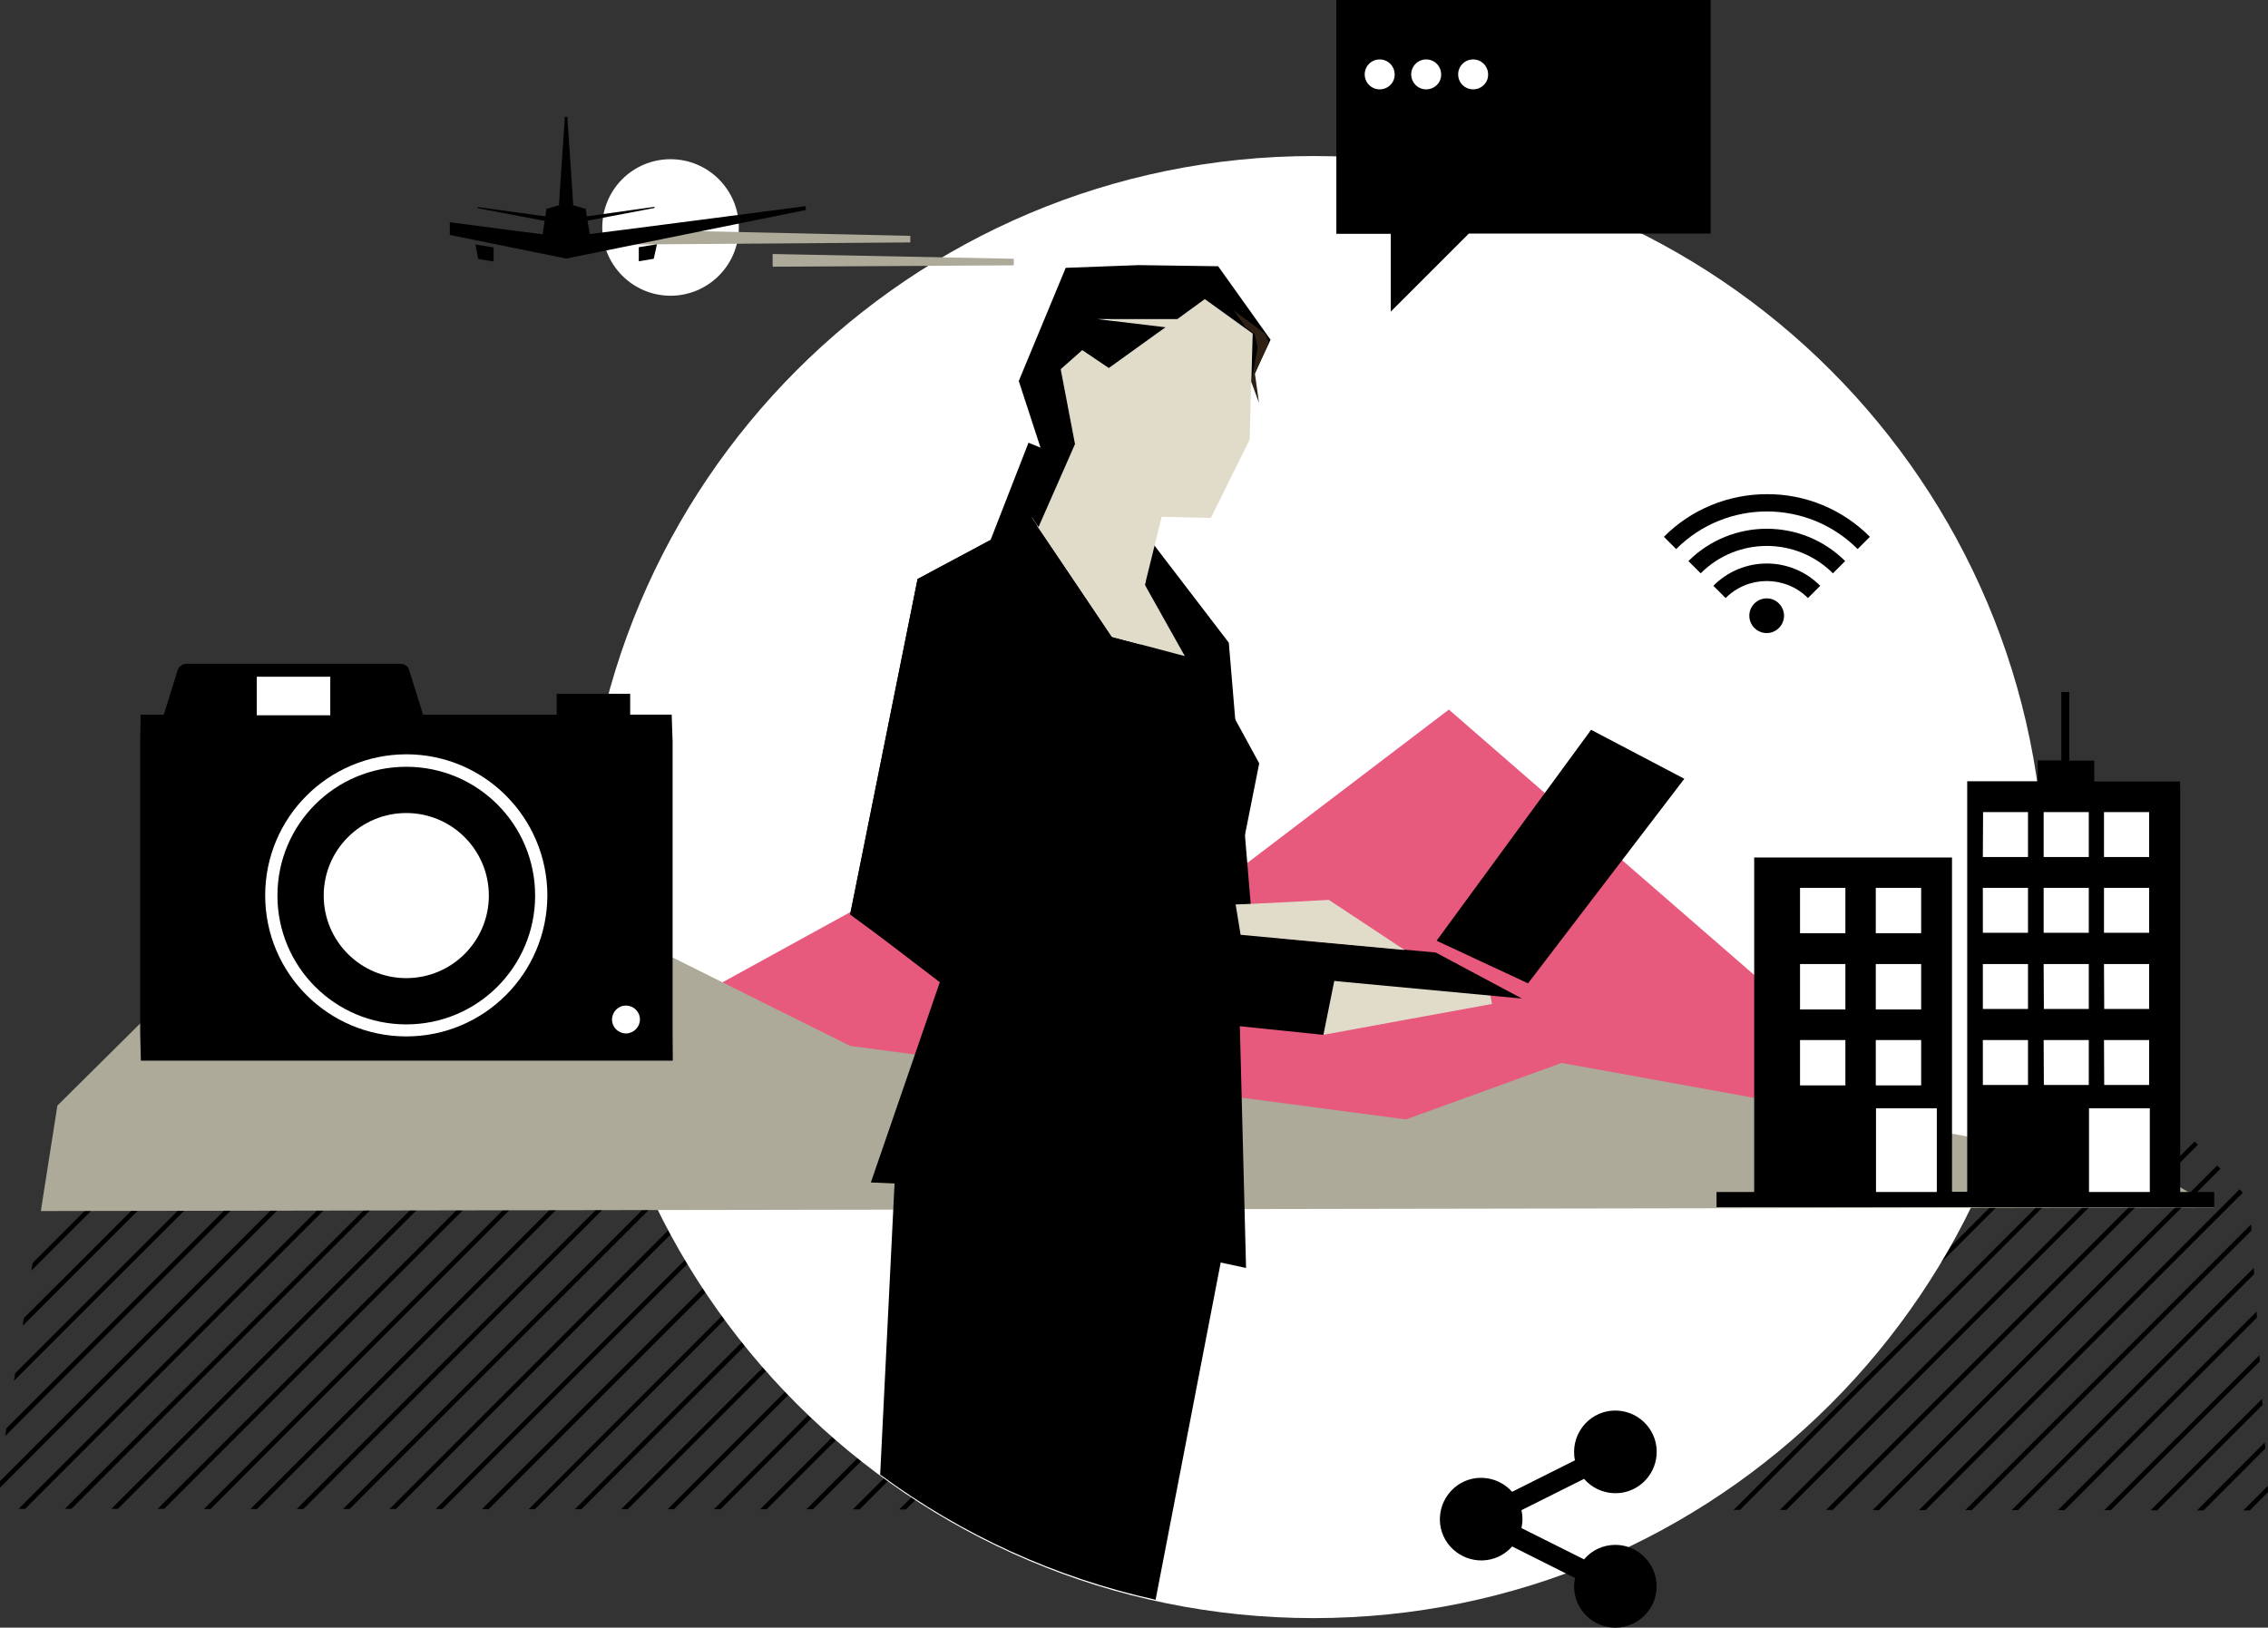 <?xml version="1.0" encoding="utf-8"?>
<!-- Generator: Adobe Illustrator 25.2.3, SVG Export Plug-In . SVG Version: 6.00 Build 0)  -->
<svg version="1.1" id="Layer_1" xmlns="http://www.w3.org/2000/svg" xmlns:xlink="http://www.w3.org/1999/xlink" x="0px" y="0px"
	 viewBox="0 0 999.8 717.7" style="enable-background:new 0 0 999.8 717.7;" xml:space="preserve">
<rect x="0" y="0" width="999.8" height="717.7" fill="#333333" stroke="none"/>
<style type="text/css">
	.st0{fill:#FFFFFF;}
	.st1{fill:#E7597D;}
	.st2{fill:#ADAA99;}
	.st3{fill:#E1DCCA;}
	.st4{fill:#2E2014;}
</style>
<g>
	<polygon points="426.4,492.4 253.4,665.5 256.3,665.5 427.7,494.1 	"/>
	<polygon points="408.9,469 212.5,665.4 215.4,665.5 410.2,470.7 	"/>
	<polygon points="391.4,445.6 171.7,665.4 174.5,665.4 392.7,447.3 	"/>
	<polygon points="373.9,422.3 130.8,665.4 133.7,665.4 375.1,423.9 	"/>
	<polygon points="435.2,504.1 273.8,665.5 276.7,665.5 436.4,505.8 	"/>
	<polygon points="400.2,457.3 192.1,665.4 195,665.4 401.4,459 	"/>
	<polygon points="382.7,434 151.2,665.4 154.1,665.4 383.9,435.6 	"/>
	<polygon points="499.5,542 376,665.5 378.9,665.6 502.9,541.5 	"/>
	<polygon points="523.7,538.3 396.4,665.6 399.3,665.6 527.1,537.8 	"/>
	<polygon points="443.9,515.8 294.3,665.5 297.1,665.5 445.2,517.5 	"/>
	<polygon points="475.3,545.8 355.5,665.5 358.4,665.5 478.7,545.3 	"/>
	<polygon points="547.8,534.6 416.8,665.6 419.7,665.6 551.3,534 	"/>
	<polygon points="452.7,527.5 314.7,665.5 317.6,665.5 453.9,529.2 	"/>
	<polygon points="461.4,539.2 335.1,665.5 338,665.5 462.7,540.8 	"/>
	<polygon points="13.8,560.3 154.9,419.2 150.1,421.2 14.4,556.9 	"/>
	<polygon points="10,584.6 189.7,404.9 184.9,406.9 10.5,581.2 	"/>
	<polygon points="6.1,608.9 224.6,390.5 219.7,392.5 6.7,605.5 	"/>
	<polygon points="2.3,633.2 259.3,376.2 254.4,378.2 2.8,629.8 	"/>
	<polygon points="356.4,398.9 89.9,665.4 92.8,665.4 357.6,400.5 	"/>
	<polygon points="347.7,387.2 69.5,665.3 72.4,665.3 348.9,388.8 	"/>
	<polygon points="365.2,410.6 110.4,665.4 113.3,665.4 366.4,412.2 	"/>
	<polygon points="338.9,375.5 49.1,665.3 52,665.3 340.1,377.1 	"/>
	<polygon points="330.2,363.8 28.6,665.3 31.5,665.3 331.4,365.4 	"/>
	<polygon points="321.4,352.1 8.2,665.3 11.1,665.3 322.6,353.8 	"/>
	<polygon points="289.2,363.8 0,653.1 0,656 294.1,361.8 	"/>
	<polygon points="417.7,480.7 233,665.5 235.8,665.5 418.9,482.4 	"/>
	<polygon points="967.5,503.3 805,665.8 807.9,665.8 968.9,504.8 	"/>
	<polygon points="977.4,513.9 825.5,665.9 828.3,665.9 978.8,515.4 	"/>
	<polygon points="992.3,539.9 866.3,665.9 869.2,665.9 992.5,542.6 	"/>
	<polygon points="987.3,524.4 845.9,665.9 848.8,665.9 988.7,525.9 	"/>
	<polygon points="957.6,492.8 784.6,665.8 787.5,665.8 959,494.3 	"/>
	<polygon points="572,530.8 437.3,665.6 440.1,665.6 575.4,530.3 	"/>
	<polygon points="947.7,482.2 764.2,665.8 767,665.8 949.1,483.7 	"/>
	<polygon points="994.8,578.3 907.2,665.9 910.1,665.9 994.9,581 	"/>
	<polygon points="997.2,616.8 948.1,665.9 950.9,666 997.4,619.5 	"/>
	<polygon points="998.4,636 968.5,666 971.4,666 998.6,638.7 	"/>
	<polygon points="999.7,655.2 988.9,666 991.8,666 999.8,657.9 	"/>
	<polygon points="996,597.6 927.6,665.9 930.5,665.9 996.2,600.3 	"/>
	<polygon points="910.6,478.5 723.3,665.8 726.2,665.8 914,478 	"/>
	<polygon points="993.5,559.1 886.8,665.9 889.6,665.9 993.7,561.8 	"/>
	<polygon points="934.8,474.8 743.7,665.8 746.6,665.8 938.2,474.2 	"/>
	<polygon points="886.4,482.2 702.9,665.8 705.8,665.8 889.8,481.7 	"/>
	<polygon points="644.6,519.6 498.6,665.6 501.4,665.6 648,519.1 	"/>
	<polygon points="692.9,512.1 539.4,665.7 542.3,665.7 696.4,511.6 	"/>
	<polygon points="596.2,527.1 457.7,665.6 460.6,665.6 599.6,526.6 	"/>
	<polygon points="620.4,523.4 478.1,665.6 481,665.6 623.8,522.8 	"/>
	<polygon points="717.1,508.4 559.9,665.7 562.7,665.7 720.5,507.9 	"/>
	<polygon points="668.8,515.9 519,665.7 521.9,665.7 672.2,515.4 	"/>
	<polygon points="838.1,489.7 662,665.8 664.9,665.8 841.5,489.2 	"/>
	<polygon points="862.2,486 682.5,665.8 685.3,665.8 865.6,485.5 	"/>
	<polygon points="813.9,493.5 641.6,665.7 644.5,665.7 817.3,492.9 	"/>
	<polygon points="741.3,504.7 580.3,665.7 583.2,665.7 744.7,504.1 	"/>
	<polygon points="789.7,497.2 621.2,665.7 624,665.7 793.1,496.7 	"/>
	<polygon points="765.5,500.9 600.7,665.7 603.6,665.7 768.9,500.4 	"/>
</g>
<path class="st0" d="M579.1,713.5c178,0,322.3-144.3,322.3-322.3S757.1,68.8,579.1,68.8S256.9,213.1,256.9,391.1
	S401.1,713.5,579.1,713.5"/>
<path class="st1" d="M889.7,531.1l-833.9,1c-7.9-16,136.6-9.4,131.4-26.8L389,394.4l77.3,49.7l172.4-131.2L889.7,531.1z"/>
<polygon class="st2" points="18,534 976.1,532.4 948.1,515.8 688.4,468.7 619.8,493.6 374.8,461.2 159.8,354.1 25.3,487.5 "/>
<polygon points="455,228.3 404.5,255.3 374.8,402.9 414.3,433.1 383.9,521.4 521.8,527.4 530.4,512.9 532.3,530.4 538.7,532.9 
	536.7,556.4 549.3,559.1 544.9,387.8 555.1,336.6 507,248.4 504.7,257.9 544.7,329.5 531,386.1 520.3,325.8 "/>
<polygon points="475.5,276.9 526.7,290.5 547.3,330.4 531.5,395.7 510.8,329.4 "/>
<polygon points="455,228.3 404.5,255.3 374.8,403.3 425,440 583.3,456.3 610.9,433.1 431.4,385.2 447.5,289.3 "/>
<polygon points="522.1,428.4 570,411.6 567.7,398.9 551.4,399.2 541.7,283.4 506.5,237.4 500.4,314.4 517.7,410.3 "/>
<polygon class="st3" points="504.7,257.9 512.1,227.9 533.8,228.4 550.9,193.8 552.1,147.1 531,131.9 521.9,138.5 481.3,139 
	510.9,146.5 488.8,162.4 477.1,154.5 467.6,162.9 473.9,195.8 457.1,231.8 490.2,280.8 522.3,289.3 "/>
<path d="M551.6,168.6c0-1,8.5-18.8,8.5-18.8L537,117.4l-35-0.5l-32.2,1.2L449.1,168l9.6,29.4l-5.3-2.2l-18.6,47.7l5.3-2.1l4.1-2.3
	l10.8-10.3l2.8,4.2l16.1-36.6l-6.3-33l9.5-8.4l11.7,7.9l25-18l-30-3.6H519l12.1-8.8l21.1,15.2L551.6,168.6z"/>
<path d="M388,650.2c36.2,26.7,77.5,45.5,121.4,55.2 M509.4,705.5l28.8-149.2l2.3-33.3l-3.5-8l-2.3-20.8l-14.3,20.3l-125.4-6
	l-7,141.8"/>
<path class="st3" d="M583.4,456.3c0.8-0.2,74.3-13.6,74.3-13.6l-0.8-4.3l-67.9-9.9L583.4,456.3z"/>
<polygon points="670.9,440.3 632.9,420 515.5,409.3 513.9,425.6 "/>
<polygon points="633.3,414.8 701.4,321.8 742.5,343.4 673.6,433.6 "/>
<path class="st3" d="M544.7,398.8c4.2,0,41.1-2,41.1-2l33.4,22.1l-72.3-6.7L544.7,398.8z"/>
<path class="st0" d="M265.5,100.3c0,16.6,13.5,30.1,30.1,30.1s30.1-13.5,30.1-30.1s-13.5-30.1-30.1-30.1l0,0
	C278.9,70.2,265.5,83.7,265.5,100.3"/>
<path class="st2" d="M446.9,114.1L340.6,112v5.6l106.3-0.6L446.9,114.1z M401.3,104l-121.5-2.7v6.5l121.5-0.9V104z"/>
<path d="M217.6,109.1l-8-1.3l1.2,6.4l6.8,1.1V109.1z M198.3,98v5.6l51.3,10.4l105.6-21.4v-1.7c0,0-94.3,12.3-95.2,12.3l-1-5.9
	l29.5-5.6v-0.5l-29.8,4.2l-0.5-3.3l-5.5-1.6l-2.6-39H249l-2.6,39l-5.5,1.6l-0.5,3.3l-29.8-4.1v0.5l29.5,5.6l-0.9,5.9
	C238.8,103.3,219.5,100.8,198.3,98 M289.6,107.7l-8,1.3v6.2l6.6-1.1L289.6,107.7z"/>
<rect x="596.3" y="19.3" class="st0" width="62.7" height="26.1"/>
<rect x="872" y="351.6" class="st0" width="85.6" height="176.4"/>
<rect x="822.4" y="486.8" class="st0" width="34.6" height="41.8"/>
<polygon points="296.1,315.1 62,315.1 61.8,327 61.8,455.8 62.1,467.7 296.6,467.7 296.5,455.8 296.5,327 "/>
<path d="M176.5,292.7H82.3c-2,0-3.7,1.3-4.1,3.2l-10.9,35c-0.5,1.7,1.9,3.2,4.1,3.2h115.9c2.3,0,4.7-1.5,4.1-3.2l-10.9-35
	C180.2,294,178.5,292.7,176.5,292.7"/>
<rect x="113.2" y="298.4" class="st0" width="32.4" height="17"/>
<polygon points="276.3,305.9 246.8,305.9 245.4,305.9 245.4,322.9 246.8,324.4 276.3,324.4 277.8,322.9 277.8,305.9 "/>
<path class="st0" d="M179.1,457c-34.3,0-62.2-27.8-62.2-62.2c0-34.3,27.8-62.1,62.2-62.2c34.3,0,62.1,27.8,62.2,62.2
	C241.2,429.2,213.4,457,179.1,457"/>
<path d="M179.1,451.7c-31.4,0-56.8-25.4-56.8-56.8s25.4-56.8,56.8-56.8s56.8,25.4,56.8,56.8C235.9,426.3,210.5,451.7,179.1,451.7"/>
<path class="st0" d="M179.1,431.3c-20.1,0-36.4-16.3-36.4-36.4s16.3-36.4,36.4-36.4s36.4,16.3,36.4,36.4S199.2,431.3,179.1,431.3"/>
<path class="st0" d="M276,455.7c-3.4,0-6.2-2.7-6.2-6.1s2.7-6.2,6.1-6.2s6.2,2.7,6.2,6.1S279.4,455.6,276,455.7"/>
<rect x="787.7" y="453" class="st0" width="62.7" height="29.7"/>
<path d="M908.7,305.1v30.2h-10.4v9.2h-31.1v181h-6.7V378.1h-87.2v147.5h-16.6v6.7h219.4v-6.7h-15V347.9l-0.1-3.3h-37.8v-9.2h-11
	v-30.2L908.7,305.1L908.7,305.1z M927.5,358.1h19.9v19.8h-19.9V358.1z M900.9,358.1h19.9v19.8h-19.9V358.1z M874.2,358.1H894v19.8
	h-19.9L874.2,358.1z M927.5,391.5h19.9v19.8h-19.9V391.5z M900.9,391.5h19.9v19.8h-19.9V391.5z M874.1,391.5H894v19.8h-19.9V391.5z
	 M826.9,391.5h20v20h-20V391.5z M793.5,391.5h20v20h-20V391.5z M927.5,425.1h19.9v19.8h-19.8L927.5,425.1z M900.9,425.1h19.9v19.8
	H901L900.9,425.1z M874.1,425.1H894v19.8h-19.9V425.1z M826.9,425.1h20v20h-20V425.1z M793.5,425.1h20v20h-20V425.1z M927.5,458.6
	h19.9v19.8h-19.8L927.5,458.6z M900.9,458.6h19.9v19.8H901L900.9,458.6z M874.1,458.6H894v19.8h-19.9V458.6z M826.9,458.6h20v20h-20
	V458.6z M793.5,458.6h20v20h-20V458.6z M920.9,488.7h26.8v36.9h-26.8V488.7z M827,488.7h26.8v36.9H827V488.7z"/>
<path d="M589.1,0v103.1h24v34.3l34.4-34.4h106.6V0H589.1z M608.2,39.4c-3.7,0-6.6-3-6.6-6.6c0-3.7,3-6.6,6.6-6.6
	c3.7,0,6.6,3,6.6,6.6l0,0C614.9,36.4,611.9,39.4,608.2,39.4L608.2,39.4L608.2,39.4z M628.7,39.4c-3.7,0-6.6-3-6.6-6.6
	c0-3.7,3-6.6,6.6-6.6c3.7,0,6.6,3,6.6,6.6l0,0C635.4,36.4,632.4,39.4,628.7,39.4L628.7,39.4L628.7,39.4z M649.4,39.4
	c-3.7,0-6.6-3-6.6-6.6c0-3.7,3-6.6,6.6-6.6c3.7,0,6.6,3,6.6,6.6l0,0C656.1,36.4,653.1,39.4,649.4,39.4L649.4,39.4L649.4,39.4z"/>
<polyline class="st4" points="543.9,136.9 549.2,144.4 553.1,147.3 554.4,153.2 551.6,168.4 555,177.6 553.2,164.7 559.4,151.1 
	557.8,147.2 "/>
<path d="M712.1,681.2c-5.3,0-10.4,2.3-13.8,6.4l-27.6-13.8c0.6-2.6,0.6-5.3,0-7.9l27.6-13.8c6.6,7.6,18.1,8.5,25.7,1.9
	s8.5-18.1,1.9-25.7s-18.1-8.5-25.7-1.9c-4,3.5-6.3,8.5-6.3,13.8c0,1.2,0.1,2.5,0.4,3.7l-27.7,13.9c-6.7-7.5-18.2-8.3-25.7-1.6
	s-8.3,18.2-1.6,25.7s18.2,8.3,25.7,1.6c0.6-0.5,1.1-1,1.6-1.6l27.7,13.9c-0.2,1.2-0.4,2.5-0.4,3.7c0,10.1,8.2,18.2,18.2,18.2
	s18.2-8.2,18.2-18.2S722.1,681.2,712.1,681.2L712.1,681.2L712.1,681.2z"/>
<path d="M773.4,266.1c-3,3-3,7.8,0,10.8s7.8,3,10.8,0s3-7.8,0-10.8l0,0C781.3,263.1,776.4,263.1,773.4,266.1z"/>
<path d="M755.3,258.3l5.4,5.4c10-10,26.3-10,36.3,0l0,0l5.4-5.4C789.4,245.2,768.3,245.2,755.3,258.3L755.3,258.3z"/>
<path d="M744.3,247.4l5.4,5.4c16.1-16.1,42.2-16.1,58.3,0l5.4-5.4C794.3,228.4,763.4,228.4,744.3,247.4z"/>
<path d="M778.9,217.9c-17,0-33.4,6.7-45.4,18.8l5.4,5.4c22.1-22.1,57.9-22.1,80,0l0,0l5.4-5.4C812.3,224.6,795.9,217.8,778.9,217.9z
	"/>
</svg>
